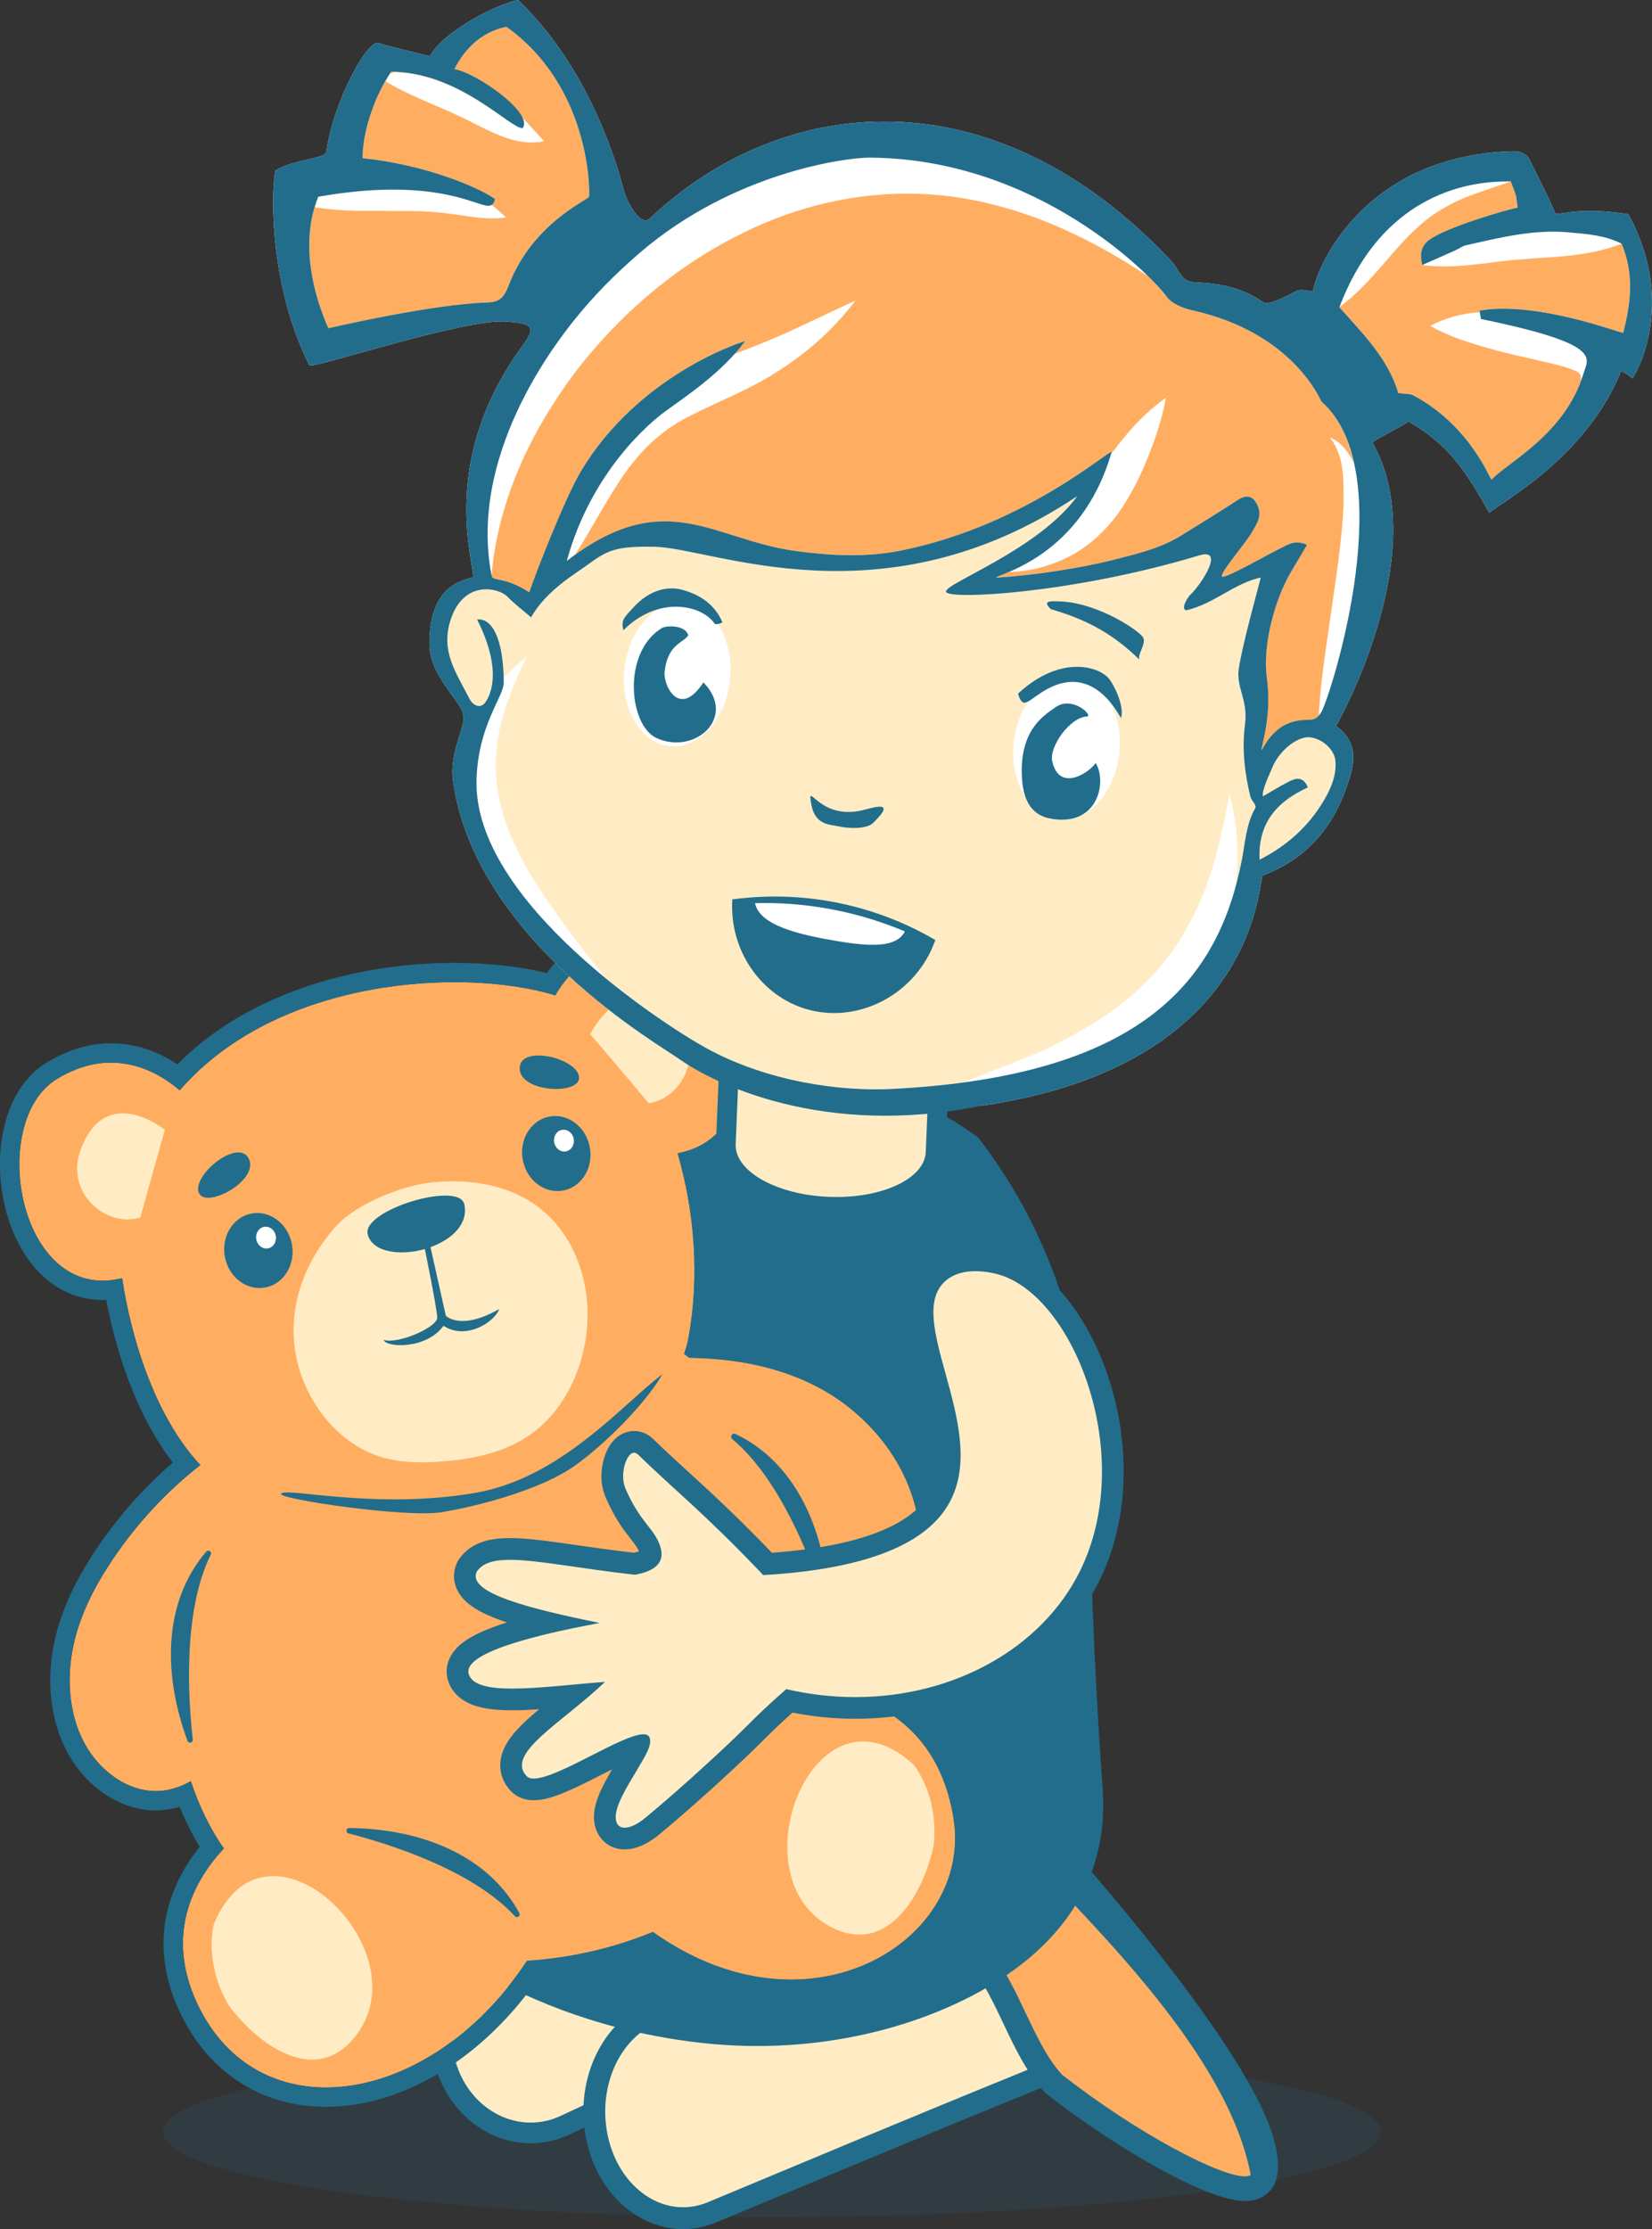 <?xml version="1.0" encoding="UTF-8"?> <svg xmlns="http://www.w3.org/2000/svg" xmlns:xlink="http://www.w3.org/1999/xlink" id="_Слой_2" data-name="Слой 2" viewBox="0 0 980.69 1322.81"><rect x="0" y="0" width="980.69" height="1322.81" fill="#333333" stroke="none"/> <defs> <style> .cls-1 { clip-path: url(#clippath); } .cls-2 { fill: #fff; } .cls-3 { fill: #ffecc4; } .cls-4 { fill: #ffae61; } .cls-5, .cls-6 { fill: #226d8b; } .cls-6 { opacity: .16; } </style> <clipPath id="clippath"> <path class="cls-5" d="M218.31,732.6c3.04,11.39,21.46,12.78,35.61,8.07,14.97-4.98,24.2-14.69,21.7-26.06-3.06-13.96-61.17,3.57-57.32,17.99Z"></path> </clipPath> </defs> <g id="Layer_5" data-name="Layer 5"> <g> <path class="cls-6" d="M96.84,1265.13c0,27.94,161.83,50.59,361.46,50.59s361.46-22.65,361.46-50.59-161.83-50.59-361.46-50.59-361.46,22.65-361.46,50.59Z"></path> <g> <path class="cls-3" d="M315.07,1265.77c-23.37,0-44.26-17.15-50.81-41.71-8.18-30.67,8.18-61.93,36.47-69.69,62.58-17.16,172.35-46.6,204.42-50.93,.37-.05,.75-.08,1.13-.08,7.94,0,14.41,11.24,19.23,33.41,4.77,21.93,3.53,34.73-3.69,38.03-59.31,27.07-112.49,51.9-155.22,71.86-11.33,5.29-21.79,10.18-31.24,14.58-6.47,3.01-13.29,4.54-20.28,4.54Z"></path> <path class="cls-5" d="M506.28,1109.51c9.26,0,21.57,55.78,12.98,59.7-75.35,34.39-142.08,65.77-186.5,86.45-5.79,2.69-11.79,3.96-17.69,3.96-19.96,0-38.83-14.48-44.87-37.15-7.28-27.29,7.25-55.35,32.15-62.18,62.77-17.22,171.96-46.49,203.62-50.77,.1-.01,.2-.02,.3-.02m0-12.29c-.65,0-1.31,.04-1.95,.13-32.42,4.38-142.5,33.89-205.22,51.09-15.39,4.22-28.11,14.74-35.81,29.62-7.51,14.52-9.27,31.42-4.97,47.57,7.26,27.24,30.59,46.27,56.74,46.27,7.9,0,15.59-1.72,22.88-5.11,9.48-4.41,19.97-9.31,31.34-14.62,42.7-19.94,95.84-44.76,155.07-71.79,10.33-4.72,10.14-17.92,10.08-22.26-.09-6.34-1.13-14.38-2.93-22.66-1.81-8.32-4.23-16.15-6.8-22.04-1.75-4.01-7.09-16.21-18.43-16.21h0Z"></path> </g> <g> <path class="cls-3" d="M405.51,1316.33c-24.94,0-46.67-21.32-51.65-50.7-5.85-34.45,12.84-67.48,41.68-73.62,63.7-13.57,175.4-36.63,207.76-38.63,.17-.01,.35-.02,.52-.02,7.41,0,12.16,8.12,15.88,27.15,1.95,9.95,3.12,21.24,3.15,30.2,.04,13.54-2.31,20.28-7.84,22.53-61.03,24.8-115.83,47.67-159.86,66.05-11.78,4.92-22.65,9.45-32.46,13.54-5.56,2.31-11.34,3.49-17.18,3.49Z"></path> <path class="cls-5" d="M603.82,1159.85c9.31,0,17.65,63.78,8.74,67.4-77.68,31.57-146.54,60.54-192.36,79.61-4.88,2.03-9.83,2.99-14.69,2.99-21.19,0-40.67-18.23-45.26-45.3-5.25-30.92,11.29-60.79,36.64-66.19,63.88-13.61,174.93-36.53,206.81-38.5,.04,0,.08,0,.13,0m0-12.96c-.31,0-.62,0-.93,.03-31.13,1.92-130.68,22.14-208.71,38.76-32.19,6.85-53.14,43.21-46.72,81.04,2.69,15.82,9.64,29.61,20.11,39.88,10.65,10.45,24.12,16.21,37.94,16.21,6.7,0,13.32-1.34,19.67-3.98,9.78-4.07,20.6-8.59,32.33-13.48,44.05-18.39,98.87-41.27,159.93-66.09,5.53-2.25,9.13-7.2,10.73-14.71,.78-3.69,1.17-8.35,1.16-13.85-.03-9.35-1.25-21.1-3.27-31.43-1.42-7.27-3.11-13.3-5.01-17.94-1.32-3.21-2.75-5.77-4.38-7.82-4.57-5.77-10.01-6.63-12.85-6.63h0Z"></path> </g> <g> <g> <path class="cls-4" d="M738.97,1298.82c-18.32,0-70.04-28.31-112.96-61.83-.31-.24-.59-.5-.86-.79-9.48-10.21-16.42-24.85-23.14-39-7.95-16.77-16.18-34.1-26.94-39.22-3.16-1.5-4.82-5.03-3.95-8.42,8.13-31.88,23.55-47.38,47.14-47.38,3.9,0,7.57,.38,10.63,.76,1.76,.21,3.39,1.06,4.57,2.39,.31,.35,31.32,35.08,61,74.41,17.52,23.22,31.2,43.51,40.65,60.32,12.64,22.49,17.79,38.89,15.76,50.14-.75,4.17-4.28,8.62-11.91,8.62Z"></path> <path class="cls-5" d="M618.26,1109.51c3.35,0,6.63,.32,9.75,.7,0,0,123.09,137.61,115.66,178.69-.32,1.77-1.96,2.6-4.7,2.6-15.2,0-64.2-25.72-108.45-60.27-20.36-21.92-29.36-68.95-52.3-79.85,9.07-35.56,25.23-41.86,40.04-41.86m0-14.65h0c-12.6,0-22.97,3.64-31.7,11.12-10.23,8.77-17.6,22.43-22.53,41.77-1.73,6.78,1.58,13.84,7.91,16.85,8.41,4,16.41,20.86,23.47,35.75,6.95,14.65,14.14,29.81,24.39,40.85,.53,.57,1.1,1.1,1.72,1.58,39.89,31.15,94.74,63.38,117.47,63.38,12.16,0,17.89-7.89,19.11-14.65,2.38-13.17-2.89-30.66-16.58-55.03-9.61-17.1-23.46-37.67-41.19-61.15-29.87-39.57-60.12-73.46-61.39-74.88-2.37-2.65-5.62-4.35-9.15-4.78-3.29-.4-7.22-.81-11.52-.81h0Z"></path> </g> <path class="cls-5" d="M614.98,1105.87c3.54-2.25,13.59,3.03,16.55,.99,0,0,122.43,140.51,115,181.59-.29,1.63-1.68,2.58-3.96,2.9-13.01-72.04-94.76-148.93-127.6-185.48Z"></path> </g> <path class="cls-5" d="M273.23,1163.2c22.94,14.21,60.64,33.86,110.76,43.99,27.79,5.62,76.65,13.1,136.07-1.56,18.94-4.68,104.34-27.69,128.48-96.06,2.5-7.07,4.48-15.04,5.53-23.94,.93-7.26,1.15-15.25,.43-25.26-11.24-156.65-4.19-214.86-19.49-274.63-4.37-17.06-10.39-34.46-19.28-53.38-11.78-25.08-24.93-44.23-34.88-57.14-11.95-9.04-44.74-31.3-91.13-31.87-72.02-.89-116.78,51.21-123,58.71-5.72,19.71-10.98,40.21-15.65,61.5-26.8,122.02-26.42,234.06-15.65,327.64-20.73,24-41.46,48-62.19,72Z"></path> <path class="cls-5" d="M566.88,665.16c-47.29-2.08-86.98-16.95-140.82-7.24-.63,25.99-14.2,78.31,67.56,78.32,73.26,0,69.58-33.84,73.26-71.08Z"></path> <g> <g> <path class="cls-4" d="M566.08,1079.31c-8.96-57.63-51.61-71.12-66.06-74.06,.99-14.11,.33-28.53-1.6-42.87,10.54-3.19,20.53-8.32,29.39-15.21,6.94-5.4,13.39-12.17,16.31-20.99,2.4-7.24,2.22-15.31,1.06-23.04-5.23-34.75-29.91-64.12-59.04-79.66-23.98-12.79-50.62-17.33-77.08-17.74-.99-.79-1.97-1.58-2.97-2.37,1.12-3.04,2-6.13,2.58-9.29,6.74-36.41,3.64-75.4-6.41-109.71,63.18-11.87,35.46-118.76-12.82-124-33.41-3.63-51.18,15.45-59.81,30.27-53.66-16.45-164.6-10.96-222.96,56.38-12.14-10.5-39.28-27.28-72.99-6.66-41.46,25.35-22.76,133.39,38.83,118.17,4.77,32.33,18.4,81.07,46.43,110.86-20.03,15.61-37.75,34.71-52.31,56.41-10.34,15.41-19.2,32.4-23.16,51.2-3.96,18.79-2.65,39.62,6.28,56.74,8.93,17.12,26.16,29.71,43.87,29.11,7.12-.24,13.65-2.4,19.65-5.88,4.76,14.34,11.18,27.94,19.64,39.97-16.42,17.48-35.87,49.62-15.72,92.27,36.02,76.24,137.65,62.07,195.62-25.57,0,0,0,0,0-.01,25.78-1.72,51.09-7.38,74.75-17.18,0,0,0,0,0,0,92.6,65.96,189.82,5.39,178.54-67.15Z"></path> <path class="cls-3" d="M225.73,864.45c12.17,3.77,24.93,3.8,37.4,2.79,16.81-1.37,33.79-4.75,48.32-13.67,32.09-19.7,46.34-67.65,31.41-105.68-14.93-38.03-49.69-49.63-85.75-46.3-17.54,1.62-45.29,12.46-57.51,25.98-18.07,19.99-29.92,48.35-23.61,78.31,5.67,26.91,25.23,50.99,49.73,58.57Z"></path> <path class="cls-5" d="M173.14,737.66c2.61,12.05-4.12,23.8-15.03,26.26-10.91,2.45-21.87-5.32-24.48-17.37-2.61-12.05,4.12-23.8,15.03-26.26,10.91-2.45,21.87,5.32,24.48,17.37Z"></path> <path class="cls-2" d="M163.68,733.13c.76,3.5-1.2,6.92-4.37,7.64-3.17,.71-6.36-1.55-7.12-5.05s1.2-6.92,4.37-7.64c3.17-.71,6.36,1.55,7.12,5.05Z"></path> <path class="cls-5" d="M349.99,680.11c2.61,12.05-4.12,23.8-15.03,26.26-10.91,2.45-21.87-5.32-24.48-17.37-2.61-12.05,4.12-23.8,15.03-26.26,10.91-2.45,21.87,5.32,24.48,17.37Z"></path> <path class="cls-2" d="M340.53,675.59c.76,3.5-1.2,6.92-4.37,7.64-3.17,.71-6.36-1.55-7.12-5.05-.76-3.5,1.2-6.92,4.37-7.64,3.17-.71,6.36,1.55,7.12,5.05Z"></path> <path class="cls-3" d="M350.39,613.72s20.78-41.68,49.78-11.19c19.28,20.26,5.81,49.2-15.08,52.12-13.8-16.51-34.7-40.92-34.7-40.92Z"></path> <path class="cls-3" d="M97.88,670.5s-34.63-28.26-49.78,11.19c-10.06,26.21,15.05,47.12,35.21,40.81,5.7-20.89,14.57-52,14.57-52Z"></path> <path class="cls-5" d="M262.08,897.39c24.83-4.08,60.58-14.25,79.36-27.74,19.25-13.83,42.63-37.99,51.77-54.14-23.35,17.55-60.11,61.54-110.83,70.36-60.2,10.48-114.71-3.95-115.49,.76-.51,3.09,74.33,14.19,95.19,10.76Z"></path> <path class="cls-5" d="M381.33,559.93c2.59,0,5.29,.14,8.1,.45,48.28,5.24,75.99,112.13,12.82,124,10.06,34.31,13.16,73.3,6.42,109.71-.58,3.15-1.46,6.25-2.58,9.29,1,.79,1.99,1.58,2.97,2.37,26.46,.41,53.1,4.95,77.08,17.74,29.13,15.53,53.81,44.9,59.04,79.66,1.16,7.73,1.34,15.8-1.06,23.04-2.92,8.81-9.37,15.58-16.31,20.99-8.85,6.89-18.85,12.02-29.38,15.21,1.93,14.34,2.59,28.76,1.6,42.87,14.44,2.94,57.1,16.43,66.06,74.06,7.88,50.64-37.12,95.45-96.52,95.45-25.68,0-54.07-8.38-82.02-28.3,0,0,0,0,0,0-23.66,9.8-48.97,15.46-74.75,17.18,0,0,0,0,0,.01-32.48,49.1-78.66,75.14-119.34,75.14-31.92,0-60.45-16.05-76.29-49.57-20.15-42.65-.7-74.79,15.72-92.27-8.46-12.03-14.89-25.63-19.64-39.97-6,3.48-12.53,5.64-19.65,5.88-.41,.01-.81,.02-1.22,.02-17.27,0-33.93-12.4-42.65-29.13-8.93-17.12-10.24-37.95-6.28-56.74,3.96-18.79,12.82-35.79,23.16-51.2,14.56-21.7,32.28-40.8,52.31-56.41-28.04-29.79-41.66-78.53-46.43-110.86-4.03,1-7.86,1.46-11.52,1.46-52.26,0-66.06-95.93-27.31-119.63,11.64-7.12,22.5-9.78,32.22-9.78,18.44,0,32.82,9.57,40.77,16.44,41.11-47.45,108.32-64.19,163.21-64.19,23.02,0,43.89,2.95,59.74,7.81,7.91-13.58,23.48-30.73,51.71-30.72m0-11.46h0c-23.14,0-42.99,10.2-56.73,28.93-16-3.9-35.07-6.02-54.73-6.02-31.41,0-62.73,5.17-90.58,14.95-29.71,10.44-54.55,25.65-73.98,45.29-9.96-6.63-23.31-12.5-39.42-12.5-12.91,0-25.77,3.86-38.21,11.46-12.79,7.82-21.62,21.56-25.55,39.75-3.39,15.71-2.73,33.36,1.88,49.7,4.01,14.23,10.75,26.45,19.5,35.32,10.39,10.54,23.35,16.11,37.47,16.11,.69,0,1.38-.01,2.07-.04,3.09,16.27,7.67,32.8,13.21,47.53,7.27,19.31,16.11,35.73,26.37,48.97-17.25,14.84-32.54,32.12-45.54,51.49-12.97,19.32-21.1,37.39-24.86,55.22-4.88,23.12-2.27,45.99,7.33,64.4,11.18,21.44,31.91,35.3,52.81,35.3,.54,0,1.07,0,1.61-.03,4.28-.15,8.52-.84,12.67-2.06,3.45,8.5,7.43,16.43,11.9,23.73-15.75,19.66-32.61,53.98-11.76,98.13,16.85,35.68,48.44,56.14,86.65,56.14,22.65,0,46.42-7.21,68.72-20.84,21.46-13.12,41.08-31.99,57-54.77,23.36-2.06,45.81-7.18,66.9-15.27,26.52,17.59,55.26,26.85,83.47,26.85,34.66,0,66.4-13.85,87.08-37.99,17.34-20.24,24.72-45.34,20.77-70.69-4.3-27.63-16.11-49.4-35.11-64.7-10.73-8.64-21.84-13.55-30.41-16.3,.18-8.55-.16-17.39-1.04-26.43,8.59-3.51,16.63-8.17,23.99-13.9,10.33-8.04,16.92-16.69,20.14-26.43,2.68-8.08,3.17-17.35,1.51-28.35-2.77-18.4-10.65-36.49-22.8-52.31-11.28-14.69-25.87-27.06-42.19-35.76-20.48-10.92-43.89-17.06-71.32-18.68,5.78-32.53,4.35-68.46-3.99-102.5,10.39-4.24,18.8-11.28,24.69-20.76,6.78-10.91,10.05-24.81,9.46-40.21-.71-18.22-6.83-37.38-16.8-52.57-11.4-17.37-26.63-27.9-42.9-29.67-3.15-.34-6.3-.52-9.34-.52h0Z"></path> <path class="cls-3" d="M126.87,1142.03c-3.41,16.08,.64,34.63,9.22,48.48,18.38,24.32,53.04,48.64,76.46,15.78,36.49-51.69-55.26-138.23-85.68-64.27Z"></path> <path class="cls-3" d="M542.54,1047.44c9.78,13.19,13.71,31.74,11.67,47.93-6.3,29.42-28.21,67.06-62.84,47.1-54.42-31.3-7.08-149.05,51.17-95.04Z"></path> <path class="cls-5" d="M114.45,1032.36c-2.69-23.74-6.09-76.02,10.68-109.82,.85-1.72-1.45-3.22-2.7-1.76-26.12,30.49-25.39,73.84-11.13,112.31,.67,1.8,3.37,1.17,3.15-.74Z"></path> <path class="cls-5" d="M206.9,1088c23.13,5.95,73.19,21.43,98.78,49.15,1.3,1.41,3.52-.21,2.6-1.9-19.17-35.28-59.93-50.06-100.95-50.46-1.92-.02-2.3,2.73-.44,3.2Z"></path> <path class="cls-5" d="M488.25,946.78c-7.57-22.97-25.57-69.47-53.55-92.76-1.63-1.36-.02-3.95,1.9-3.04,35.03,16.58,51.94,55.05,55.17,95.07,.17,2.13-2.85,2.75-3.52,.72Z"></path> </g> <g> <path class="cls-5" d="M218.31,732.6c3.04,11.39,21.46,12.78,35.61,8.07,14.97-4.98,24.2-14.69,21.7-26.06-3.06-13.96-61.17,3.57-57.32,17.99Z"></path> <g class="cls-1"> <path class="cls-5" d="M229.74,727.09c1.4,5.36,35.15-3.2,33.65-10.65-1.5-7.45-35.83,2.3-33.65,10.65Z"></path> </g> </g> <path class="cls-5" d="M117.86,707.33c3.14,10.87,35.69-6.2,30.01-19.34-5.68-13.14-33.15,8.47-30.01,19.34Z"></path> <path class="cls-5" d="M343.72,638.84c1.65,11.21-34.94,9.68-35.21-4.68-.27-14.36,33.57-6.53,35.21,4.68Z"></path> <path class="cls-5" d="M251.5,737.75s7.86,38.31,8.07,44.06c.21,5.75-23.23,16.02-31.73,13.35,.95,4.37,24.9,6.07,35.45-8.39,13.75,8.99,30.81-2.81,33.04-9.95-22.97,13.16-31.67,3.98-31.67,3.98l-10.11-45.26"></path> </g> <g> <path class="cls-3" d="M496.54,716.2c-1.6,0-3.22-.03-4.83-.1-34.92-1.44-61.65-17.85-60.85-37.35l3.06-74.29c.06-1.55,.74-3.02,1.89-4.07,1.08-1,2.5-1.55,3.97-1.55,.08,0,.16,0,.24,0l112.85,4.65c3.23,.13,5.75,2.86,5.61,6.1l-3.06,74.29c-.77,18.72-25.54,32.31-58.88,32.31Z"></path> <path class="cls-5" d="M439.78,604.7l112.85,4.65-3.06,74.29c-.63,15.18-23.96,26.7-53.03,26.7-1.52,0-3.04-.03-4.59-.09-31.16-1.28-55.89-15.28-55.23-31.25l3.06-74.29m0-11.72c-6.25,0-11.44,4.93-11.7,11.24l-3.06,74.29c-.95,23.17,27.62,41.85,66.46,43.45,1.69,.07,3.39,.1,5.07,.1,36.6,0,63.83-15.95,64.74-37.93l3.06-74.29c.27-6.47-4.76-11.93-11.23-12.19l-112.85-4.65c-.16,0-.33-.01-.49-.01h0Z"></path> </g> <path class="cls-2" d="M582.25,656.25c159.85-23.25,164.39-126.12,167.17-136.63,32.23-12.1,44.17-36.36,49.73-51.9,4.47-12.51,8.67-26.35-6.05-36.85,2.03-3.33,58.18-104.01,21.57-168.39,4.99-3.37,17.62-9.63,21.56-12.31,20.72,12.04,31.82,24.9,47.81,54.13,9.25-7.53,57.59-33.28,78.24-83.9,.17-.41,4.49,1.98,6.79,4.16,4.67-6.78,24.95-47.04-2.4-97.44-29.24-4.44-39.28,.3-43.36-.21-2.26-6.4-12.66-26.7-15.3-32.11-1.74-3.56-5.49-5.13-9.44-5.04-91.26,2.21-118.12,72.37-119.04,83.2-3.51-.28-6.77-1.45-9.24-.52-2.97,1.11-16.74,9.65-20.63,6.84-11.99-8.66-26.2-11.18-40.32-11.73-8.58-.33-8.89-7.17-14.17-12.78-106.2-112.93-231.35-98.85-309.2-25.31-6.3,5.96-14.41-11.46-15.73-16.63-6.16-24.33-24.32-76.41-62.75-112.83-13.75,2.89-44.66,19.03-52.31,33.35-6.46-1.64-24.18-5.75-30.74-7.86-5.8-1.87-26.04,32.68-30.74,64.61-.63,4.25-19.08,4.34-30.24,11.08-2.79,15.72-2.97,69.42,20.24,115.68,4.09,1.54,92.55-28.04,116.99-26.03,14.57,1.2,18.19,2.47,9.77,13.93-48.52,66.03-30.58,123.53-29.46,137.6-2.8,1.89-26.06,2.03-26.07,39.51,0,13.81,9.24,24.81,16.86,35.54,2.43,3.42,3.64,6.53,3.4,9.92-.43,5.93-8.27,21.23-6.29,35.69,13.02,95.45,124.06,157.71,135.18,166.05l73.11,28.46,105.05-1.27Z"></path> <g> <path class="cls-3" d="M774.34,437.74c-7.39,1.71-15.79,9.25-19.35,18.47-.9,2.32-6.02,12.56-5.3,16.37,5.35-3.06,10.39-6.24,15.69-8.9,4.08-2.05,8.33-2.94,11.04,3.59-18.19,8.26-29.79,21.05-28.67,42.89,16.3-8.3,29.12-19.77,38.25-35.33,4.19-7.15,7.38-14.56,6.76-23.16-.6-8.4-11.14-15.62-18.42-13.94Z"></path> <path class="cls-4" d="M962.67,144.61c-20.7,8.08-41.42,7.62-59.22,9.3-8.93,.39-17.86,2.09-27.79,3.01-9.85,1.1-20.2,1.87-31.33,.35-1.67-6.85-.49-11.53,4.16-14.92,10.49-7.64,46.33-18.03,52.45-19.11-.47-3.25-.57-5.44-1.15-7.5-.75-2.67-1.89-5.23-2.94-8.07-11.72,4.22-22.26,7.27-31.49,11.48-9.15,4.33-16.93,9.26-23.91,15.92-14.52,12.57-26.45,32.3-46.3,47.22,0,.02-.02,.04-.03,.06,13.78,15.45,28.94,30.41,35,50.97,3.38,.43,6.76,.17,8.91,1.31,34.34,18.29,45.77,50.78,46.46,50.01,9.11-10.12,43.86-26.7,54.73-63.47-.52,1.75-1.32,3.24-1.94,4.89,1.08-4.62-2.03-5.56-4.65-6.65-2.98-1.34-6.94-2.23-10.68-3.25-7.73-1.71-15.57-3.76-23.67-5.42-8.02-2.01-16.16-4.05-24.48-6.69-8.32-2.69-16.79-5.55-25.71-10.64,9.47-5.09,19.4-7.49,29.42-8.14-.05-.33-.1-.63-.15-.95,34.14-5.89,83.92,13.59,85.26,13.19,4.7-18.2,6.45-35.16-.95-52.9Z"></path> <path class="cls-4" d="M300.6,15.9c-6.5,1.3-21,5.72-30.85,25.07,10.63,1.79,34.45,17.63,39.92,28.33,0,0,0,0,0,0l13.34,14.49c-10.02,2.19-20.48-.7-29-4.54-8.62-3.69-15.4-7.76-22.56-10.82-6.94-3.52-14.44-6.27-22.24-9.84-6.48-2.92-13.32-6.1-20.3-10.3,.9-1.56,1.72-3.23,2.67-4.67,.92-.29,1.83-.62,2.75-.87,39.65,1.41,69.02,33.94,75.88,33.26-6.99,.7-37.25-33.23-78.01-33.48-9.9,14.48-17.01,35.8-16.97,51.32,36.68,3.74,68.83,17.14,78.65,24.3-.39,1.69-1.08,2.74-2.06,3.35,2.88,2.44,5.74,4.83,8.67,7.55-11.49,1.65-22.71-.8-32.21-2.07-9.6-1.28-18.4-1.86-27.93-1.75l-29.58-.17c-7.68-.19-15.64-.8-23.84-2.04,.62-2.09,1.15-4.2,1.98-6.25-11.02,27.16-2.89,57.95,6.02,78.02,1.71-.37,61.1-14.23,94.34-15.28,7.72-.24,10.06-3.26,12.85-10.52,14.08-36.65,47.38-50.55,47.58-52.31,.51-4.6,.25-65.58-49.1-100.77Z"></path> <path class="cls-4" d="M787.18,384.24l6.15-42.57c1.9-14.06,3.61-28.1,4.23-42.03-.11-13.67,1.08-28.31-8.11-40.04,6.5,2.5,10.97,8.62,14.13,14.89-3.29-14.63-9.16-27.4-19.09-36.18-.64-.57-16.32-40.71-76.56-54.15-5.59-1.25-12.32-3.9-15.38-8.16-1.59-2.22-5.25-6.46-10.75-11.86,.01,.01,.02,.02,.03,.03-37.42-25-78.15-43.19-120.59-47.99-42.34-4.76-85.25,4.07-122.99,23.48-38.02,18.99-71.27,47.75-97.38,81.97-25.58,34.46-45.19,74.83-49.07,119.81,.78,4.01,7.32,.26,22.4,10.04,2.41-7.69,20.93-55.76,30.9-72.29,33.26-55.06,91.03-75.04,97.22-76.75-2.1,2.81-4.53,5.23-6.85,7.79,0,0,0,0,0,0,6.39-2.4,12.73-4.8,18.99-7.4,17.67-7.26,34.82-16.03,53.36-24.47-12.2,16.14-27.42,30.03-44.65,41.05-17.05,11.34-36.42,18.69-52.64,26.9-16.16,7.87-28.44,18.92-39.31,34.16-10.52,14.94-19.29,32.09-29.94,48.97-.07,.05-.14,.1-.21,.15,55.34-39.77,83.27-9.2,130.96-2.66,20.97,2.88,42.07,3.98,63.08-.27,75.52-15.28,125.9-62.39,124.66-58.08-1.99,6.89-4.48,12.93-7.15,18.6,2.46-5.26,4.72-10.93,6.62-17.24,9.11-12.23,19.34-24.44,32.89-33.85-2.34,12.81-6.25,24.24-10.78,35.47-4.45,11.26-9.99,22.15-17.38,32.86-7.61,10.46-17.81,20.22-29.69,25.99-11.2,5.77-23.16,8.72-35.55,9.07-4.17,1.76-7.13,2.8-7.52,3.31,22.33-1.33,50.24-5.62,70.31-10.71,13.61-3.45,27.54-6.75,39.76-14.33,11.21-6.94,22.4-13.88,33.47-21.04,5.45-3.53,9.19-2.51,11.81,3.39,2.75,6.2-.63,10.95-3.4,15.76-3.69,6.43-19.75,24.95-17.71,26.32,2.04,1.37,28.11-13.84,38.26-18.63,3.98-1.87,7.38-2.43,12.17-.22-3.45,5.81-6.57,11.03-9.66,16.29-9.55,16.3-16.83,43.43-14.22,62.35,3.3,23.96-3.78,41.46-3.03,43.23,6.26-12.02,14.96-18.24,27.55-18.02,4.02,.07,6.39-1.64,8.14-5.12-.48,.96-1.17,1.46-1.77,2.15,.7-13.62,2.48-26.84,4.27-39.96Z"></path> <g> <path class="cls-3" d="M733.19,526.92c1.51-5.4,2.87-10.85,3.96-16.42,2.04-10.49,2.54-21.37,7.97-30.92,1.07-1.9-2.28-4.45-2.81-6.6-3.52-14.32-5.14-28.86-3.23-43.43,1.83-13.9-5.3-21.68-3.76-32.42,2.07-14.52,12.11-50.14,13.11-54.43-16.16,3.61-27.48,15.53-44.23,19.48-3.55-.72,.77-7.76,2.5-9.37,6.32-5.86,20.72-27.91,5.25-23.24-75.13,22.71-150.16,26.63-150.43,21.51-.27-5.11,54.94-24.9,77.96-56.66-115.03,76.94-215.91,30.73-250.95,30.03-24.17-.49-28.54,2.56-40.66,11.38-6.34,4.63-23.8,14.8-32.62,30.51-4.92-4.25-9.88-7.94-14.12-12.33-4.94-5.12-26.06-10.38-33.8,14.31-5.83,18.61,3.65,31.14,11.41,46.49,1.88,3.71,6.18,5.83,8.99,2.45,1.63-1.98,12.19-16.5-4.52-49.61,8-.99,15.09,9.41,15.72,34.84,4.28-4.66,8.82-9.02,13.71-12.79-9.33,19.48-16.75,38.36-18.1,57.29-1.32,18.83,2.88,37.16,11.18,54.46,7.89,17.51,19.49,33.91,31.61,50.36,6.95,9.28,14.22,18.59,21.46,28.08-4.61-3.8-9.25-7.78-13.84-11.92,30.41,27.45,62.93,47.85,74.52,54.18,36.76,20.08,80.03,25.58,109.52,24.11,15.8-.79,30.21-2.23,43.67-4.13,20.4-8.59,40.54-14.94,58.75-24.8,18.34-9.63,35.46-20.61,49.23-34.86,14.13-13.87,24.72-30.88,32.71-49.66,8.05-18.88,12.31-39.67,16.55-61.51,4.75,17.79,6.03,36.81,3.28,55.64Zm-336.1-84.15c-15.25-1.81-27.12-18.97-26.76-40.52,.41-24.39,16.04-45.69,35.28-44.47,19.73,1.24,31.77,25.28,27.05,50.34-4.15,22.03-20.01,36.5-35.57,34.65Zm231.12,43.59c-15.25-1.81-27.12-18.97-26.76-40.52,.41-24.39,16.04-45.69,35.28-44.47,19.73,1.24,31.77,25.28,27.05,50.34-4.15,22.03-20.01,36.5-35.57,34.65Z"></path> <path class="cls-3" d="M573.43,642.01c-.25,.04-.5,.06-.75,.1-.03,.01-.06,.02-.09,.04,.29-.04,.55-.09,.84-.13Z"></path> <path class="cls-3" d="M573.43,642.01c6.04-.86,11.94-1.79,17.58-2.84-5.64,1.05-11.51,1.99-17.58,2.84Z"></path> </g> <g> <path class="cls-5" d="M417.57,404.95c20.28,20.79-5.16,43.4-27.84,33.03-16.46-7.53-20.63-51.19,3.56-65.51,4.32-1.64,14.11-.89,15.29,4.62-3.22,4.58-12.14,5.22-14.04,21.33-1.05,7.96,8.67,28.63,23.03,6.52Z"></path> <path class="cls-5" d="M650.44,452.79c-3.91,5.82-21.62,17.56-25.79-1-1.96-8.71,10.63-26.21,20.51-26.58,4.24-.16-8.32-12.54-18.39-5.63-8,5.49-21.77,14.42-20.08,42.31,.88,14.65,6.81,21.65,15.95,23.68,29.05,6.06,34.77-21.4,27.79-32.79Z"></path> <path class="cls-5" d="M604.34,411.62c25.07-23.18,47.72-16.17,53.75-9.13,3.33,3.89,9.57,16.7,7.38,23.64-2.02-2.86-18.01-36.08-49.19-13.87-6.73,4.49-9.37,8.12-11.94-.65Z"></path> <path class="cls-5" d="M424.17,369.99c-7.79-11.19-33.47-16.68-54.13,4.05-1.37-5.9,.3-7.34,4.63-12.11,11.57-13.46,23.55-14.08,31.28-11.64,10.28,2.98,18.37,8.72,22.83,18.78,.28,.64-3.88,1.96-4.6,.93Z"></path> <path class="cls-5" d="M511.61,480.91c6.41-1.45,21.4-6.8,6.71,7.43-3.99,3.87-14.85,3.32-20.13,2.1-5.28-1.23-14.24-.45-16.53-12.94-2.84-15.48,3.91,9.33,29.95,3.42Z"></path> <path class="cls-5" d="M676.27,391.29c-.85-3.25,4.1-9.17,2.4-12.84-1.72-3.69-26.55-20.82-49.69-21.57-5.62-.18-10.33-.51-5.19,4.61,23.46,6.74,38.21,16.02,52.48,29.8Z"></path> </g> <path class="cls-5" d="M582.25,656.25c159.85-23.25,164.39-126.12,167.17-136.63,32.23-12.1,44.17-36.36,49.73-51.9,4.47-12.51,8.67-26.35-6.05-36.85,2.03-3.33,58.18-104.01,21.57-168.39,4.99-3.37,17.62-9.63,21.56-12.31,20.72,12.04,31.82,24.9,47.81,54.13,9.25-7.53,57.59-33.28,78.24-83.9,.17-.41,4.49,1.98,6.79,4.16,4.67-6.78,24.95-47.04-2.4-97.44-29.24-4.44-39.28,.3-43.36-.21-2.26-6.4-12.66-26.7-15.3-32.11-1.74-3.56-5.49-5.13-9.44-5.04-91.26,2.21-118.12,72.37-119.04,83.2-3.51-.28-6.77-1.45-9.24-.52-2.97,1.11-16.74,9.65-20.63,6.84-11.99-8.66-26.2-11.18-40.32-11.73-8.58-.33-8.89-7.17-14.17-12.78-106.2-112.93-231.35-98.85-309.2-25.31-6.3,5.96-14.41-11.46-15.73-16.63-6.16-24.33-24.32-76.41-62.75-112.83-13.75,2.89-44.66,19.03-52.31,33.35-6.46-1.64-24.18-5.75-30.74-7.86-5.8-1.87-26.04,32.68-30.74,64.61-.63,4.25-19.08,4.34-30.24,11.08-2.79,15.72-2.97,69.42,20.24,115.68,4.09,1.54,92.55-28.04,116.99-26.03,14.57,1.2,18.19,2.47,9.77,13.93-48.52,66.03-30.58,123.53-29.46,137.6-2.8,1.89-26.06,2.03-26.07,39.51,0,13.81,9.24,24.81,16.86,35.54,2.43,3.42,3.64,6.53,3.4,9.92-.43,5.93-8.27,21.23-6.29,35.69,13.02,95.45,124.06,157.71,135.18,166.05,19.68,13.63,84.5,46.3,178.16,27.18Zm210.51-204.57c.62,8.59-2.58,16.01-6.76,23.16-9.14,15.55-21.95,27.03-38.25,35.33-1.12-21.84,10.48-34.62,28.67-42.89-2.71-6.54-6.96-5.65-11.04-3.59-5.3,2.66-10.34,5.84-15.69,8.9-.72-3.81,4.4-14.05,5.3-16.37,3.56-9.21,11.96-16.75,19.35-18.47,7.28-1.69,17.82,5.53,18.42,13.94Zm104.08-344.02c1.06,2.85,2.19,5.41,2.94,8.07,.58,2.05,.68,4.25,1.15,7.5-6.12,1.08-41.96,11.47-52.45,19.11-4.65,3.39-5.83,8.07-4.16,14.92,6.57-2.9,12.96-5.7,19.34-8.56,2.28-1.02,4.4-2.67,6.78-3.2,19.93-4.45,39.72-9.48,60.56-7.63,11.03,.97,21.89,1.73,31.66,6.74,7.41,17.74,5.66,34.69,.95,52.9-1.35,.41-51.12-19.07-85.26-13.19,.33,2.1,.71,4.43,.79,4.98,72.68,14.87,63.65,23.13,61.06,31.86-10.88,36.77-45.62,53.35-54.73,63.47-.68,.77-12.11-31.72-46.46-50.01-2.14-1.14-5.53-.88-8.91-1.31-6.07-20.56-21.22-35.52-35-50.97,29.69-78.41,94.19-74.42,101.72-74.69Zm-594.72,61.33c-2.79,7.26-5.12,10.28-12.85,10.52-33.23,1.05-92.64,14.91-94.34,15.28-8.91-20.07-17.04-50.87-6.02-78.02,64.77-11.47,91,3.74,99.65,5.24,3.19,.55,4.61-.76,5.32-3.86-9.82-7.16-41.97-20.56-78.65-24.3-.04-15.52,7.08-36.83,16.98-51.32,40.76,.25,71.02,34.18,78.01,33.48,6.88-8.72-27.25-32.81-40.46-35.03,9.85-19.35,24.34-23.77,30.85-25.07,49.35,35.19,49.61,96.17,49.1,100.77-.2,1.77-33.5,15.66-47.58,52.31Zm37.92,22.02c11.93-15.12,25.41-28.69,40-41.18,55.94-47.93,122.84-56.34,136-56.28,100.1,.41,167.94,70.5,176.53,82.47,3.05,4.26,9.79,6.91,15.37,8.16,60.24,13.45,75.91,53.58,76.56,54.15,47.14,41.7,6.62,170.81,.18,183.74-1.75,3.49-4.12,5.19-8.14,5.12-12.59-.21-21.29,6-27.54,18.02-.75-1.77,6.33-19.28,3.03-43.23-2.61-18.92,4.66-46.05,14.22-62.35,3.09-5.25,6.22-10.48,9.66-16.29-4.79-2.21-8.19-1.66-12.17,.22-10.15,4.8-36.22,20-38.26,18.63-2.04-1.37,14.02-19.89,17.71-26.32,2.76-4.81,6.15-9.56,3.4-15.76-2.62-5.9-6.36-6.92-11.82-3.39-11.07,7.16-22.26,14.1-33.47,21.03-12.22,7.58-26.15,10.88-39.76,14.34-20.07,5.09-47.98,9.39-70.31,10.71,1.77-2.32,50.73-12.54,68.56-74.21,1.24-4.31-49.13,42.79-124.66,58.08-21.01,4.25-42.11,3.14-63.08,.27-49.02-6.72-77.08-39.06-135.59,5.95,14.77-53.79,50.19-82.71,58.14-88.54,12.9-9.46,33.37-22.68,47.73-41.9-6.19,1.71-63.96,21.69-97.22,76.75-9.97,16.52-28.49,64.6-30.9,72.29-15.09-9.78-21.62-6.03-22.4-10.04-13.72-70.51,36.7-135.84,48.22-150.44Zm-57.17,272.07c.84-32.92,16.24-49.56,16.18-58.1-.19-27.37-7.55-38.36-15.82-37.33,16.71,33.11,6.15,47.63,4.52,49.61-2.81,3.38-7.11,1.26-8.99-2.45-7.76-15.35-17.24-27.88-11.41-46.49,7.73-24.69,28.86-19.43,33.8-14.31,4.23,4.39,9.2,8.09,14.12,12.33,8.82-15.71,26.27-25.89,32.62-30.51,12.11-8.81,16.48-11.86,40.66-11.37,35.04,.71,135.92,46.92,250.95-30.03-23.02,31.76-78.23,51.55-77.96,56.66,.27,5.12,75.3,1.2,150.43-21.51,15.48-4.67,1.07,17.38-5.25,23.24-1.74,1.62-6.05,8.65-2.5,9.37,16.75-3.95,28.07-15.88,44.23-19.48-1,4.29-11.04,39.92-13.11,54.43-1.54,10.73,5.59,18.51,3.76,32.42-1.92,14.57-.3,29.11,3.23,43.43,.53,2.15,3.89,4.71,2.81,6.6-5.43,9.55-5.93,20.43-7.97,30.91-13.69,70.1-57.67,128.24-208.14,135.74-29.49,1.47-72.76-4.03-109.52-24.11-24.07-13.14-138.47-86.62-136.62-159.05Z"></path> </g> <g> <path class="cls-5" d="M555.26,557.83c-11.41,32.42-45.81,49.93-76.4,41.05-27.14-7.88-46.07-35.02-44.13-65.16,14.15-1.9,34.72-3.05,58.85,1.32,27.56,4.98,48.55,15.12,61.69,22.8Z"></path> <path class="cls-2" d="M537.18,552.75c-11.38-4.81-26.15-9.9-43.85-13.21-17.46-3.27-32.88-3.91-45.12-3.58,2.34,11.32,19.58,17.11,40.84,21.1,24.54,4.61,42.61,6.39,48.13-4.31Z"></path> </g> <g> <path class="cls-3" d="M370.84,1091.08c-6.56,0-11.17-4.47-11.75-11.38-.74-8.73,6.13-20.23,11.65-29.48l2.34-3.93c2-3.37,4.33-7.29,5.58-10.05-5.86,1.75-15.92,6.87-24.31,11.14-14.67,7.46-28.53,14.51-37.46,14.51-4.66,0-7.41-1.87-8.9-3.43-3.25-3.43-4.83-7.53-4.54-11.87,.73-11.17,13.41-21.45,29.47-34.47,2.41-1.95,4.84-3.92,7.27-5.93-13.13,1.2-25.53,2.32-36.08,2.32-12.77,0-27.92-1.44-31.84-12.7-1.18-3.38-.8-6.88,1.08-10.12,5.68-9.77,27.51-17.12,51.8-22.79-30.34-7.42-43.62-13.75-47.78-21.91-1.77-3.47-1.85-7.33-.24-10.88,.14-.31,.3-.6,.49-.89,5.93-8.98,17.19-10.02,25.14-10.02,10.03,0,22.82,1.84,39.01,4.16,10.27,1.48,21.88,3.14,34.83,4.63,7.12-1.35,8.93-3.55,9.33-4.21,.55-.93,.5-2.38-.17-4.31-1.33-3.88-3.39-6.52-6.26-10.17-3.95-5.04-8.86-11.3-14.1-23.35-3.54-8.14-1.72-19,2.09-24.8,3.13-4.78,6.97-5.49,8.97-5.49,1.73,0,4.3,.5,6.75,2.88,7.61,7.38,14.42,13.6,21.63,20.19,13.86,12.66,28.2,25.75,50.86,49.38,56.98-3.69,91.73-17.63,103.29-41.47,9.81-20.21,2.52-46.56-3.9-69.81-6.85-24.78-13.32-48.18,1.98-61.56,5.58-4.88,13.02-7.36,22.09-7.36,6.81,0,12.68,1.41,15.58,2.25,20.14,5.84,38.97,25.85,51.67,54.91,14.79,33.83,22.62,85.92,.22,130.66-23.67,47.28-78.17,77.83-138.83,77.83h-.01c-13.07,0-26.24-1.4-39.22-4.17-7.07,6.23-13.93,12.68-20.41,19.21-12.75,12.83-40.97,38.68-61.1,55.25-4,3.3-10.07,7.23-16.2,7.23Z"></path> <path class="cls-5" d="M579.14,754.36c6.58,0,12.23,1.54,13.78,1.99,44.99,13.05,82.05,108.33,47.93,176.49-22.67,45.29-74.59,74.27-133.08,74.27-13.41,0-27.18-1.53-41-4.73-10.36,8.99-18.24,16.68-23.2,21.67-12.06,12.15-40.32,38.11-60.62,54.82-4.53,3.73-8.88,5.76-12.11,5.76-2.99,0-5.02-1.74-5.33-5.48-.62-7.28,7.14-19.51,12.06-27.81,5.67-9.59,9.52-15.6,8.12-20-.48-1.52-1.8-2.17-3.77-2.17-12.46,0-50.76,26.28-65.05,26.28-1.84,0-3.29-.44-4.23-1.43-12.79-13.49,20.84-31.49,46.56-55.95-19.41,1.47-39.67,3.99-55.12,3.99-13.64,0-23.53-1.97-25.76-8.38-4.02-11.55,31.97-22.1,77.71-30.56-41.95-8.56-78.75-17.83-73.06-30.36,3.45-5.23,10-7.12,19.77-7.12,15.94,0,40.44,5.04,74.05,8.86,10.69-1.82,18.68-6.48,15.05-17.11-3.73-10.9-11.61-13.46-20.54-34.01-3.6-8.28,.45-21.29,5.15-21.29,.75,0,1.51,.33,2.27,1.06,22.25,21.59,38.01,33.58,72.89,69.99,.62,.65,1.1,1.21,1.41,1.57,75.58-4.35,102.16-25.49,111.76-45.27,21.33-43.96-28.46-107.48-3.48-129.33,5.14-4.5,11.88-5.77,17.85-5.77m0-12.89c-10.53,0-19.64,3.1-26.33,8.95-8.67,7.58-12.5,18.81-11.4,33.36,.81,10.72,4.04,22.4,7.46,34.77,6.42,23.23,13.06,47.25,4.32,65.28-4.41,9.1-12.63,16.43-25.12,22.43-16.56,7.95-40.03,13.06-69.82,15.22-21.66-22.46-36.19-35.74-49.07-47.51-7.17-6.55-13.95-12.74-21.49-20.05-3.12-3.03-7.11-4.7-11.24-4.7h0c-5.62,0-10.86,3.06-14.36,8.4-4.79,7.31-7.23,20.27-2.61,30.91,5.57,12.81,10.98,19.71,14.94,24.76,2.6,3.32,3.96,5.1,4.88,7.34-.7,.26-1.67,.56-2.99,.85-12.46-1.45-23.68-3.06-33.64-4.49-16.44-2.36-29.43-4.23-39.92-4.23-9.44,0-22.88,1.34-30.52,12.91-.37,.56-.7,1.16-.98,1.77-2.44,5.38-2.31,11.23,.37,16.48,3.8,7.44,12.11,13.17,29.32,18.89-22.5,7.12-29.66,13.59-33.18,19.64-2.82,4.84-3.38,10.34-1.6,15.47,1.72,4.95,6.1,11.52,17.18,14.73,5.4,1.57,11.99,2.3,20.75,2.3,4.99,0,10.33-.24,15.94-.61-12.91,10.81-22.28,20.34-23.03,31.83-.4,6.17,1.77,11.95,6.3,16.72,2.36,2.48,6.62,5.44,13.57,5.44,9.77,0,21.78-5.75,40.38-15.22,1.81-.92,3.9-1.99,6.1-3.08-6.68,11.38-11.46,21.03-10.69,30.2,.86,10.17,8.33,17.28,18.17,17.28,8.05,0,15.48-4.73,20.3-8.7,20.27-16.69,48.72-42.74,61.58-55.69,5.65-5.69,11.59-11.32,17.71-16.79,12.38,2.43,24.91,3.66,37.35,3.66,30.89,0,60.71-7.53,86.25-21.79,25.89-14.45,46.06-35.06,58.35-59.6,10.24-20.46,15.3-44.64,14.62-69.92-.61-22.7-5.69-45.59-14.7-66.2-13.47-30.81-33.8-52.14-55.78-58.51-3.22-.93-9.76-2.5-17.37-2.5h0Z"></path> </g> </g> </g> </svg> 
